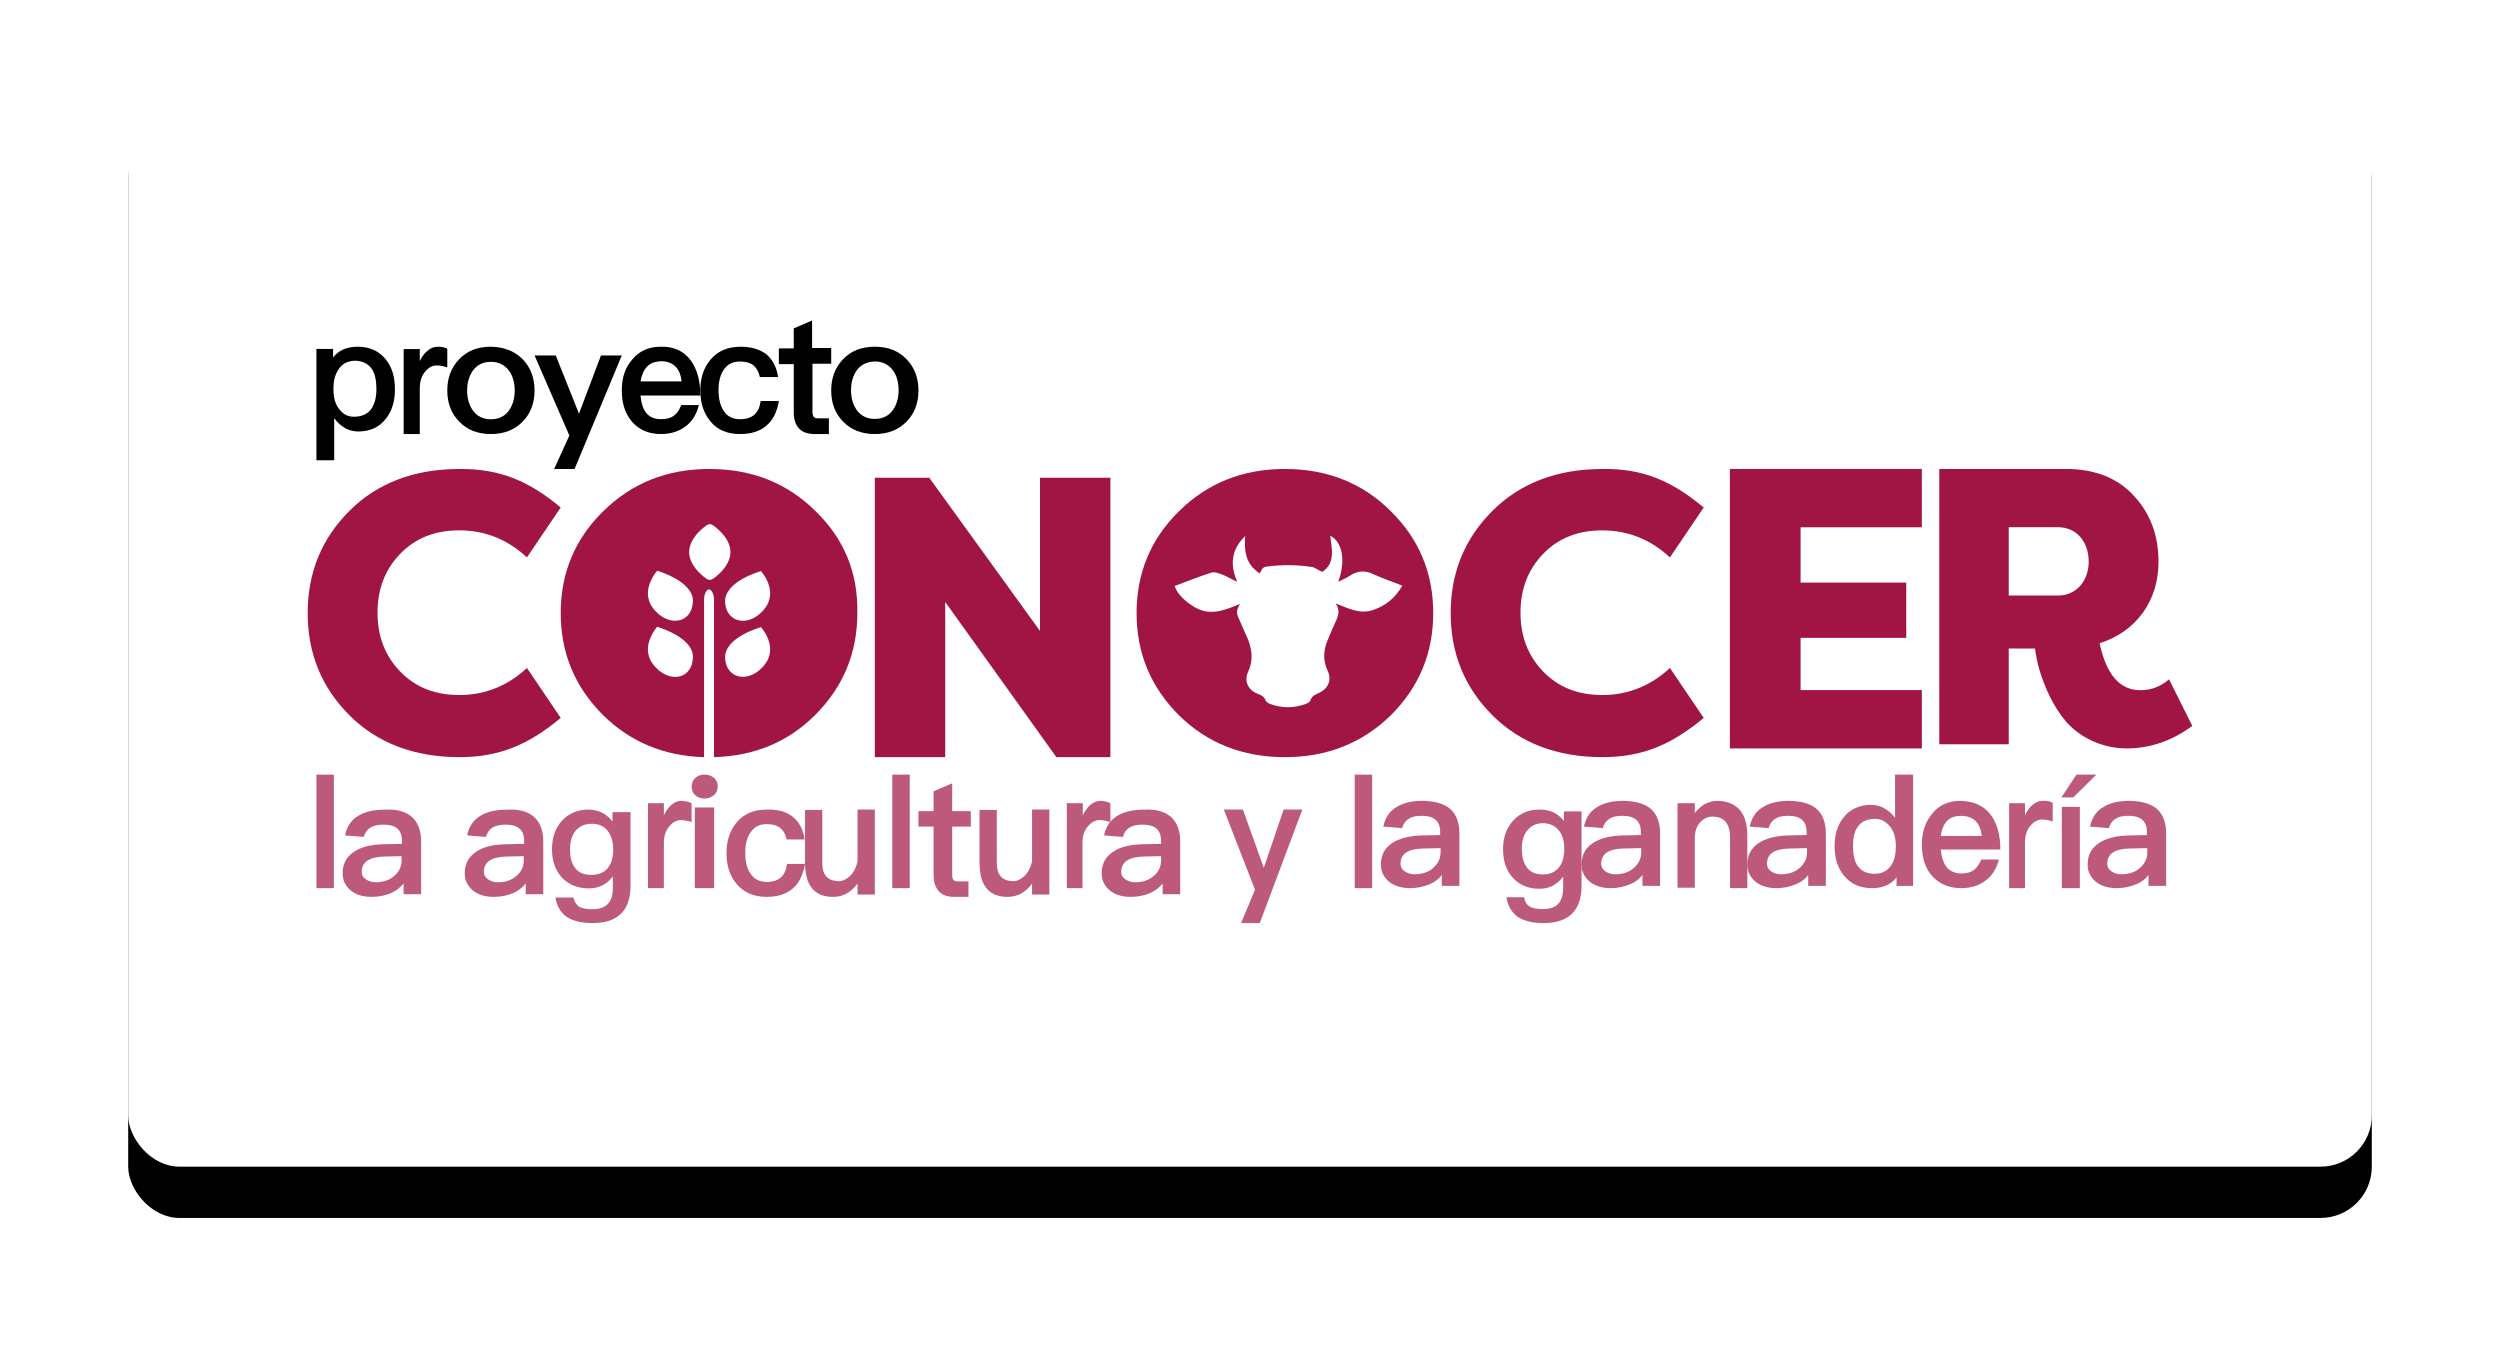 <?xml version="1.0" encoding="UTF-8"?>
<svg width="390px" height="210px" viewBox="0 0 390 210" version="1.1" xmlns="http://www.w3.org/2000/svg" xmlns:xlink="http://www.w3.org/1999/xlink">
    <title>8ADD3581-C574-4F9F-81AC-42736F472137</title>
    <defs>
        <rect id="path-1" x="0" y="0" width="350" height="170" rx="8"></rect>
        <filter x="-9.7%" y="-15.3%" width="119.4%" height="140.0%" filterUnits="objectBoundingBox" id="filter-2">
            <feOffset dx="0" dy="8" in="SourceAlpha" result="shadowOffsetOuter1"></feOffset>
            <feGaussianBlur stdDeviation="10" in="shadowOffsetOuter1" result="shadowBlurOuter1"></feGaussianBlur>
            <feColorMatrix values="0 0 0 0 0.1   0 0 0 0 0.06   0 0 0 0 0.012  0 0 0 0.1 0" type="matrix" in="shadowBlurOuter1"></feColorMatrix>
        </filter>
    </defs>
    <g id="Round_02" stroke="none" stroke-width="1" fill="none" fill-rule="evenodd">
        <g id="D---Home" transform="translate(-905, -2332)">
            <g id="Group-12" transform="translate(925, 2344)">
                <g id="Rectangle-Copy-10">
                    <use fill="black" fill-opacity="1" filter="url(#filter-2)" xlink:href="#path-1"></use>
                    <use fill="#FFFFFF" fill-rule="evenodd" xlink:href="#path-1"></use>
                </g>
                <g id="LOGO-PROYECTO-CONOCER-HORIZ-" transform="translate(28, 38)" fill-rule="nonzero">
                    <path d="M39.472,29.167 L34.201,36.956 C31.215,34.162 27.642,32.734 23.66,32.734 C19.795,32.734 16.749,33.983 14.407,36.421 C12.064,38.859 10.893,41.892 10.893,45.579 C10.893,49.266 12.064,52.298 14.407,54.736 C16.749,57.174 19.795,58.423 23.66,58.423 C27.642,58.423 31.215,56.996 34.201,54.201 L39.472,61.991 C34.611,66.035 30.102,68.116 23.66,68.116 C16.632,68.116 10.834,65.916 6.501,61.575 C2.167,57.234 0,51.942 0,45.638 C0,39.335 2.167,34.043 6.501,29.702 C10.834,25.361 16.632,23.161 23.66,23.161 C30.102,23.101 34.611,25.123 39.472,29.167 Z" id="Path" fill="#A11545"></path>
                    <polygon id="Path" fill="#A11545" points="116.792 68.116 99.456 43.91 99.456 68.116 88.472 68.116 88.472 24.522 96.962 24.522 114.239 48.43 114.239 24.522 125.222 24.522 125.222 68.116 116.792 68.116"></polygon>
                    <path d="M217.778,29.17 L212.507,36.959 C209.52,34.164 205.948,32.737 201.965,32.737 C198.1,32.737 195.055,33.986 192.712,36.424 C190.37,38.862 189.198,41.894 189.198,45.581 C189.198,49.267 190.37,52.3 192.712,54.737 C195.055,57.175 198.1,58.424 201.965,58.424 C205.948,58.424 209.52,56.997 212.507,54.202 L217.778,61.992 C212.917,66.035 208.408,68.116 201.965,68.116 C194.938,68.116 189.14,65.916 184.806,61.575 C180.472,57.235 178.306,51.943 178.306,45.64 C178.306,39.337 180.472,34.045 184.806,29.705 C189.14,25.364 194.938,23.164 201.965,23.164 C208.408,23.045 212.917,25.126 217.778,29.17 Z" id="Path" fill="#A11545"></path>
                    <polygon id="Path" fill="#A11545" points="251.806 66.754 221.861 66.754 221.861 23.159 251.806 23.159 251.806 32.259 232.89 32.259 232.89 40.883 249.374 40.883 249.374 49.506 232.89 49.506 232.89 57.654 251.806 57.654"></polygon>
                    <path d="M279.535,50.347 C280.589,55.211 282.639,57.671 285.918,57.671 C287.558,57.671 289.022,57.144 290.369,55.972 L294,63.238 C290.838,65.582 287.382,66.754 283.751,66.754 C279.769,66.754 276.314,64.879 274.322,62.593 C273.327,61.422 272.507,60.132 271.746,58.609 C270.282,55.504 269.754,53.336 269.462,51.168 L265.362,51.168 L265.362,66.109 L254.528,66.109 L254.528,23.159 L274.322,23.159 C278.773,23.159 282.346,24.566 284.864,27.32 C287.441,30.074 288.729,33.531 288.729,37.632 C288.729,43.726 285.274,48.531 279.535,50.347 Z M265.362,42.906 L273.034,42.906 C275.904,42.906 277.836,40.621 277.836,37.632 C277.836,34.527 275.962,32.242 273.034,32.242 L265.362,32.242 L265.362,42.906 Z" id="Shape" fill="#A11545"></path>
                    <polygon id="Path" fill="#A11545" opacity="0.7" points="4.083 70.841 4.083 88.551 1.361 88.551 1.361 70.841"></polygon>
                    <path d="M16.451,77.627 C17.259,78.466 17.694,79.664 17.694,81.223 L17.694,89.494 L14.958,89.494 L14.958,87.815 C14.461,88.475 13.777,88.954 13.031,89.314 C12.16,89.673 11.165,89.913 9.984,89.913 C8.554,89.913 7.496,89.553 6.688,88.894 C5.88,88.175 5.444,87.336 5.444,86.257 C5.444,84.819 6.004,83.68 7.186,82.901 C8.305,82.122 9.797,81.762 11.787,81.702 L14.71,81.642 L14.71,81.163 C14.71,79.484 13.777,78.645 11.849,78.645 C11.041,78.645 10.357,78.765 9.859,79.065 C9.3,79.365 8.927,79.904 8.74,80.563 L5.818,80.324 C6.128,78.885 6.812,77.866 7.994,77.207 C8.989,76.608 10.357,76.308 12.036,76.308 C14.026,76.188 15.518,76.668 16.451,77.627 Z M11.974,83.62 C9.611,83.68 8.429,84.459 8.429,86.017 C8.429,86.497 8.616,86.856 9.051,87.156 C9.486,87.456 9.984,87.636 10.606,87.636 C11.725,87.636 12.72,87.336 13.466,86.677 C14.274,86.017 14.647,85.178 14.647,84.219 L14.647,83.56 L11.974,83.62 Z" id="Shape" fill="#A11545" opacity="0.7"></path>
                    <path d="M35.506,77.627 C36.315,78.466 36.75,79.664 36.75,81.223 L36.75,89.494 L34.014,89.494 L34.014,87.815 C33.516,88.475 32.832,88.954 32.086,89.314 C31.216,89.673 30.221,89.913 29.039,89.913 C27.609,89.913 26.552,89.553 25.744,88.894 C24.935,88.175 24.5,87.336 24.5,86.257 C24.5,84.819 25.06,83.68 26.241,82.901 C27.36,82.122 28.853,81.762 30.843,81.702 L33.765,81.642 L33.765,81.163 C33.765,79.484 32.832,78.645 30.905,78.645 C30.096,78.645 29.412,78.765 28.915,79.065 C28.355,79.365 27.982,79.904 27.796,80.563 L24.873,80.324 C25.184,78.885 25.868,77.866 27.049,77.207 C28.044,76.608 29.412,76.308 31.091,76.308 C33.081,76.188 34.574,76.668 35.506,77.627 Z M31.029,83.62 C28.666,83.68 27.485,84.459 27.485,86.017 C27.485,86.497 27.671,86.856 28.107,87.156 C28.542,87.456 29.039,87.636 29.661,87.636 C30.78,87.636 31.775,87.336 32.522,86.677 C33.33,86.017 33.703,85.178 33.703,84.219 L33.703,83.56 L31.029,83.62 Z" id="Shape" fill="#A11545" opacity="0.7"></path>
                    <path d="M47.548,78.169 L47.548,76.688 L50.361,76.688 L50.361,88.192 C50.361,92.064 48.368,94 44.441,94 C42.683,94 41.335,93.658 40.397,93.032 C39.459,92.349 38.873,91.38 38.639,90.014 L41.452,90.014 C41.628,90.697 41.921,91.153 42.331,91.437 C42.8,91.722 43.503,91.836 44.441,91.836 C46.551,91.836 47.606,90.754 47.606,88.533 L47.606,86.711 C46.669,87.964 45.438,88.59 43.855,88.59 C42.155,88.59 40.749,88.021 39.694,86.939 C38.639,85.8 38.111,84.319 38.111,82.497 C38.111,80.675 38.639,79.137 39.694,77.998 C40.749,76.859 42.155,76.29 43.855,76.29 C45.379,76.347 46.61,76.916 47.548,78.169 Z M41.804,79.593 C41.218,80.276 40.925,81.244 40.925,82.554 C40.925,83.693 41.159,84.604 41.628,85.287 C42.155,86.085 43.035,86.483 44.265,86.483 C45.32,86.483 46.2,86.141 46.786,85.458 C47.372,84.718 47.665,83.807 47.665,82.554 C47.665,81.301 47.372,80.333 46.786,79.593 C46.2,78.852 45.379,78.511 44.324,78.511 C43.21,78.511 42.39,78.909 41.804,79.593 Z" id="Shape" fill="#A11545" opacity="0.7"></path>
                    <path d="M59.889,75.296 L59.889,78.241 C59.309,78.057 58.781,77.934 58.253,77.934 C57.568,77.934 56.987,78.241 56.46,78.855 C55.827,79.53 55.563,80.45 55.563,81.555 L55.563,88.551 L53.083,88.551 L53.083,75.296 L55.563,75.296 L55.563,77.198 C55.879,76.523 56.249,76.032 56.618,75.664 C57.146,75.173 57.726,74.928 58.412,74.928 C58.992,74.989 59.52,75.112 59.889,75.296 Z" id="Path" fill="#A11545" opacity="0.7"></path>
                    <path d="M63.407,71.365 C63.784,71.714 63.972,72.122 63.972,72.705 C63.972,73.229 63.784,73.695 63.344,74.045 C62.967,74.394 62.465,74.569 61.899,74.569 C61.334,74.569 60.831,74.394 60.454,74.045 C60.077,73.695 59.889,73.229 59.889,72.705 C59.889,72.18 60.077,71.714 60.454,71.365 C60.831,71.015 61.334,70.841 61.899,70.841 C62.465,70.841 63.03,71.015 63.407,71.365 Z M63.407,75.967 L63.407,88.551 L60.391,88.551 L60.391,75.967 L63.407,75.967 L63.407,75.967 Z" id="Shape" fill="#A11545" opacity="0.7"></path>
                    <path d="M75.611,77.371 C76.627,78.148 77.285,79.342 77.524,80.955 L74.715,80.955 C74.536,80.119 74.177,79.521 73.699,79.163 C73.161,78.745 72.504,78.566 71.608,78.566 C70.532,78.566 69.755,78.924 69.158,79.76 C68.56,80.537 68.261,81.612 68.261,83.045 C68.261,84.478 68.56,85.613 69.158,86.389 C69.696,87.166 70.532,87.584 71.608,87.584 C73.52,87.584 74.536,86.628 74.775,84.777 L77.583,84.777 C77.285,86.509 76.627,87.823 75.611,88.659 C74.596,89.495 73.281,89.913 71.608,89.913 C69.636,89.913 68.082,89.256 66.947,87.942 C65.871,86.688 65.333,85.075 65.333,83.105 C65.333,81.134 65.871,79.581 66.887,78.327 C68.022,76.953 69.576,76.296 71.608,76.296 C73.281,76.237 74.596,76.595 75.611,77.371 Z" id="Path" fill="#A11545" opacity="0.7"></path>
                    <path d="M80.277,76.351 L80.277,84.39 C80.277,85.495 80.446,86.231 80.895,86.722 C81.344,87.213 81.961,87.458 82.916,87.458 C83.477,87.458 84.038,87.152 84.599,86.661 C85.161,86.108 85.554,85.372 85.778,84.39 L85.778,76.29 L88.472,76.29 L88.472,89.545 L85.778,89.545 L85.778,87.827 C84.768,89.238 83.477,89.913 81.961,89.913 C79.043,89.913 77.583,88.133 77.583,84.574 L77.583,76.351 L80.277,76.351 L80.277,76.351 Z" id="Path" fill="#A11545" opacity="0.7"></path>
                    <polygon id="Path" fill="#A11545" opacity="0.7" points="93.917 70.841 93.917 88.551 91.194 88.551 91.194 70.841"></polygon>
                    <path d="M100.541,76.538 L103.444,76.538 L103.444,78.953 L100.541,78.953 L100.541,86.507 C100.541,86.817 100.601,87.065 100.722,87.25 C100.904,87.436 101.085,87.498 101.388,87.498 L103.081,87.498 L103.081,89.913 L100.904,89.913 C99.754,89.913 98.907,89.603 98.423,88.984 C97.94,88.427 97.637,87.622 97.637,86.507 L97.637,78.953 L95.278,78.953 L95.278,76.538 L97.637,76.538 L97.637,73.441 L100.541,72.203 L100.541,76.538 L100.541,76.538 Z" id="Path" fill="#A11545" opacity="0.7"></path>
                    <path d="M107.5,76.351 L107.5,84.39 C107.5,85.495 107.668,86.231 108.117,86.722 C108.566,87.213 109.184,87.458 110.138,87.458 C110.699,87.458 111.26,87.152 111.822,86.661 C112.383,86.108 112.776,85.372 113,84.39 L113,76.29 L115.694,76.29 L115.694,89.545 L113,89.545 L113,87.827 C111.99,89.238 110.699,89.913 109.184,89.913 C106.265,89.913 104.806,88.133 104.806,84.574 L104.806,76.351 L107.5,76.351 L107.5,76.351 Z" id="Path" fill="#A11545" opacity="0.7"></path>
                    <path d="M125.222,75.296 L125.222,78.241 C124.637,78.057 124.106,77.934 123.574,77.934 C122.883,77.934 122.298,78.241 121.766,78.855 C121.128,79.53 120.862,80.45 120.862,81.555 L120.862,88.551 L118.417,88.551 L118.417,75.296 L120.916,75.296 L120.916,77.198 C121.235,76.523 121.607,76.032 121.979,75.664 C122.511,75.173 123.095,74.928 123.787,74.928 C124.372,74.989 124.85,75.112 125.222,75.296 Z" id="Path" fill="#A11545" opacity="0.7"></path>
                    <path d="M134.867,77.627 C135.676,78.466 136.111,79.664 136.111,81.223 L136.111,89.494 L133.375,89.494 L133.375,87.815 C132.878,88.475 132.194,88.954 131.447,89.314 C130.577,89.673 129.582,89.913 128.4,89.913 C126.97,89.913 125.913,89.553 125.105,88.894 C124.296,88.175 123.861,87.336 123.861,86.257 C123.861,84.819 124.421,83.68 125.602,82.901 C126.722,82.122 128.214,81.762 130.204,81.702 L133.126,81.642 L133.126,81.163 C133.126,79.484 132.194,78.645 130.266,78.645 C129.458,78.645 128.774,78.765 128.276,79.065 C127.716,79.365 127.343,79.904 127.157,80.563 L124.234,80.324 C124.545,78.885 125.229,77.866 126.411,77.207 C127.406,76.608 128.774,76.308 130.452,76.308 C132.442,76.188 133.935,76.668 134.867,77.627 Z M130.452,83.62 C128.09,83.68 126.908,84.459 126.908,86.017 C126.908,86.497 127.095,86.856 127.53,87.156 C127.965,87.456 128.463,87.636 129.084,87.636 C130.204,87.636 131.199,87.336 131.945,86.677 C132.753,86.017 133.126,85.178 133.126,84.219 L133.126,83.56 L130.452,83.62 Z" id="Shape" fill="#A11545" opacity="0.7"></path>
                    <polygon id="Path" fill="#A11545" opacity="0.7" points="145.893 76.29 149.156 85.384 152.247 76.29 155.167 76.29 148.526 94 145.607 94 147.782 88.795 142.917 76.29 145.893 76.29"></polygon>
                    <polygon id="Path" fill="#A11545" opacity="0.7" points="166.056 70.841 166.056 88.551 163.333 88.551 163.333 70.841 166.056 70.841"></polygon>
                    <path d="M178.417,76.368 C179.229,77.208 179.667,78.408 179.667,79.969 L179.667,88.191 L176.917,88.191 L176.917,86.51 C176.417,87.17 175.729,87.651 174.979,87.951 C174.104,88.311 173.104,88.551 171.979,88.551 C170.604,88.551 169.479,88.191 168.667,87.53 C167.854,86.81 167.417,85.97 167.417,84.89 C167.417,83.45 167.979,82.309 169.167,81.529 C170.229,80.809 171.792,80.389 173.729,80.329 L176.667,80.269 L176.667,79.789 C176.667,78.108 175.729,77.268 173.792,77.268 C172.979,77.268 172.292,77.388 171.854,77.688 C171.292,77.988 170.917,78.528 170.729,79.189 L167.792,78.948 C168.104,77.508 168.792,76.488 169.979,75.828 C170.979,75.228 172.292,74.928 174.042,74.928 C175.979,74.988 177.479,75.408 178.417,76.368 Z M173.979,82.369 C171.604,82.429 170.479,83.209 170.479,84.77 C170.479,85.19 170.667,85.61 171.104,85.91 C171.542,86.21 172.042,86.39 172.667,86.39 C173.792,86.39 174.792,86.09 175.542,85.43 C176.292,84.77 176.729,83.99 176.729,82.969 L176.729,82.309 L173.979,82.369 Z" id="Shape" fill="#A11545" opacity="0.7"></path>
                    <path d="M195.967,78.072 L195.967,76.577 L198.722,76.577 L198.722,88.135 C198.722,92.045 196.729,94 192.802,94 C191.044,94 189.696,93.655 188.758,93.022 C187.82,92.332 187.234,91.355 187,89.975 L189.755,89.975 C189.872,90.665 190.165,91.125 190.634,91.412 C191.044,91.7 191.747,91.815 192.744,91.815 C194.854,91.815 195.85,90.722 195.85,88.537 L195.85,86.755 C194.912,88.02 193.682,88.652 192.158,88.652 C190.458,88.652 189.051,88.077 188.055,86.985 C187,85.892 186.472,84.34 186.472,82.5 C186.472,80.66 187,79.165 188.055,78.015 C189.11,76.865 190.458,76.29 192.158,76.29 C193.799,76.29 195.03,76.865 195.967,78.072 Z M190.282,79.51 C189.696,80.2 189.403,81.177 189.403,82.442 C189.403,83.592 189.637,84.512 190.106,85.202 C190.634,86.007 191.513,86.41 192.685,86.41 C193.74,86.41 194.561,86.065 195.147,85.375 C195.733,84.685 196.026,83.707 196.026,82.442 C196.026,81.177 195.733,80.2 195.147,79.51 C194.561,78.82 193.74,78.417 192.685,78.417 C191.63,78.417 190.868,78.82 190.282,79.51 Z" id="Shape" fill="#A11545" opacity="0.7"></path>
                    <path d="M209.722,76.368 C210.535,77.208 210.972,78.408 210.972,79.969 L210.972,88.191 L208.222,88.191 L208.222,86.51 C207.722,87.17 207.035,87.651 206.285,87.951 C205.41,88.311 204.41,88.551 203.285,88.551 C201.91,88.551 200.785,88.191 199.972,87.53 C199.16,86.81 198.722,85.97 198.722,84.89 C198.722,83.45 199.285,82.309 200.472,81.529 C201.535,80.809 203.097,80.389 205.035,80.329 L207.972,80.269 L207.972,79.789 C207.972,78.108 207.035,77.268 205.097,77.268 C204.285,77.268 203.597,77.388 203.16,77.688 C202.597,77.988 202.222,78.528 202.035,79.189 L199.097,78.948 C199.41,77.508 200.097,76.488 201.285,75.828 C202.285,75.228 203.597,74.928 205.347,74.928 C207.285,74.988 208.785,75.408 209.722,76.368 Z M205.285,82.369 C202.91,82.429 201.785,83.209 201.785,84.77 C201.785,85.19 201.972,85.61 202.41,85.91 C202.847,86.21 203.347,86.39 203.972,86.39 C205.097,86.39 206.097,86.09 206.847,85.43 C207.597,84.77 208.035,83.99 208.035,82.969 L208.035,82.309 L205.285,82.369 Z" id="Shape" fill="#A11545" opacity="0.7"></path>
                    <path d="M224.583,80.414 L224.583,88.551 L221.89,88.551 L221.89,80.66 C221.89,78.503 220.973,77.393 219.139,77.393 C218.451,77.393 217.878,77.64 217.362,78.133 C216.789,78.688 216.445,79.489 216.388,80.537 L216.388,88.489 L213.694,88.489 L213.694,75.297 L216.388,75.297 L216.388,76.838 C216.846,76.222 217.42,75.729 217.993,75.421 C218.623,75.112 219.254,74.928 219.999,74.928 C223.036,75.051 224.583,76.838 224.583,80.414 Z" id="Path" fill="#A11545" opacity="0.7"></path>
                    <path d="M235.583,76.368 C236.396,77.208 236.833,78.408 236.833,79.969 L236.833,88.191 L234.083,88.191 L234.083,86.51 C233.583,87.17 232.896,87.651 232.146,87.951 C231.271,88.311 230.271,88.551 229.146,88.551 C227.771,88.551 226.646,88.191 225.833,87.53 C225.021,86.81 224.583,85.97 224.583,84.89 C224.583,83.45 225.146,82.309 226.333,81.529 C227.396,80.809 228.958,80.389 230.896,80.329 L233.833,80.269 L233.833,79.789 C233.833,78.108 232.896,77.268 230.958,77.268 C230.146,77.268 229.458,77.388 229.021,77.688 C228.458,77.988 228.083,78.528 227.896,79.189 L224.958,78.948 C225.271,77.508 225.958,76.488 227.146,75.828 C228.146,75.228 229.458,74.928 231.208,74.928 C233.146,74.988 234.646,75.408 235.583,76.368 Z M231.146,82.369 C228.771,82.429 227.646,83.209 227.646,84.77 C227.646,85.19 227.833,85.61 228.271,85.91 C228.708,86.21 229.208,86.39 229.833,86.39 C230.958,86.39 231.958,86.09 232.708,85.43 C233.458,84.77 233.896,83.99 233.896,82.969 L233.896,82.309 L231.146,82.369 Z" id="Shape" fill="#A11545" opacity="0.7"></path>
                    <path d="M250.444,70.841 L250.444,88.206 L247.865,88.206 L247.865,86.883 C246.986,87.976 245.755,88.551 244.056,88.551 C242.18,88.551 240.715,87.918 239.66,86.596 C238.663,85.388 238.194,83.836 238.194,81.996 C238.194,80.213 238.663,78.661 239.601,77.511 C240.598,76.246 242.063,75.556 243.88,75.556 C245.345,75.556 246.576,76.246 247.631,77.568 L247.631,70.841 L250.444,70.841 Z M241.828,78.948 C241.301,79.638 241.066,80.616 241.066,81.996 C241.066,83.318 241.301,84.353 241.77,85.043 C242.356,85.906 243.235,86.308 244.466,86.308 C245.521,86.308 246.4,85.906 246.986,85.043 C247.514,84.296 247.748,83.261 247.748,82.111 L247.748,81.938 C247.748,80.616 247.397,79.581 246.752,78.833 C246.166,78.143 245.404,77.741 244.525,77.741 C243.294,77.741 242.415,78.143 241.828,78.948 Z" id="Shape" fill="#A11545" opacity="0.7"></path>
                    <path d="M262.546,77.098 C263.533,78.424 264.056,80.232 264.056,82.523 L254.766,82.523 C254.883,83.728 255.173,84.633 255.695,85.296 C256.218,85.898 256.973,86.26 257.96,86.26 C258.83,86.26 259.469,86.079 259.992,85.657 C260.398,85.356 260.746,84.813 261.095,84.09 L263.823,84.09 C263.533,85.296 262.952,86.32 262.082,87.104 C260.979,88.068 259.585,88.551 257.96,88.551 C256.102,88.551 254.65,87.948 253.547,86.803 C252.386,85.597 251.806,83.909 251.806,81.739 C251.806,79.81 252.328,78.243 253.431,76.917 C254.476,75.591 255.986,74.928 257.785,74.928 C259.875,74.988 261.443,75.651 262.546,77.098 Z M255.753,78.062 C255.231,78.605 254.883,79.388 254.766,80.413 L261.153,80.413 C260.92,78.303 259.817,77.278 257.902,77.278 C256.973,77.278 256.276,77.52 255.753,78.062 Z" id="Shape" fill="#A11545" opacity="0.7"></path>
                    <path d="M272.222,75.237 L272.222,78.148 C271.642,77.962 271.114,77.838 270.587,77.838 C269.954,77.838 269.321,78.148 268.793,78.767 C268.16,79.448 267.896,80.377 267.896,81.491 L267.896,88.551 L265.417,88.551 L265.417,75.299 L267.896,75.299 L267.896,77.219 C268.213,76.538 268.529,76.042 268.951,75.671 C269.479,75.175 270.059,74.928 270.745,74.928 C271.325,74.928 271.8,74.989 272.222,75.237 Z" id="Path" fill="#A11545" opacity="0.7"></path>
                    <path d="M279.028,70.841 L275.438,74.394 L273.583,74.394 L275.917,70.841 L279.028,70.841 Z M276.455,75.875 L276.455,88.551 L273.643,88.551 L273.643,75.875 L276.455,75.875 Z" id="Shape" fill="#A11545" opacity="0.7"></path>
                    <path d="M288.667,76.368 C289.479,77.208 289.917,78.408 289.917,79.969 L289.917,88.191 L287.167,88.191 L287.167,86.51 C286.667,87.17 285.979,87.651 285.229,87.951 C284.354,88.311 283.354,88.551 282.229,88.551 C280.854,88.551 279.729,88.191 278.917,87.53 C278.104,86.81 277.667,85.97 277.667,84.89 C277.667,83.45 278.229,82.309 279.417,81.529 C280.479,80.809 282.042,80.389 283.979,80.329 L286.917,80.269 L286.917,79.789 C286.917,78.108 285.979,77.268 284.042,77.268 C283.229,77.268 282.542,77.388 282.104,77.688 C281.542,77.988 281.167,78.528 280.979,79.189 L278.042,78.948 C278.354,77.508 279.042,76.488 280.229,75.828 C281.229,75.228 282.542,74.928 284.292,74.928 C286.229,74.988 287.729,75.408 288.667,76.368 Z M284.229,82.369 C281.854,82.429 280.729,83.209 280.729,84.77 C280.729,85.19 280.917,85.61 281.354,85.91 C281.792,86.21 282.292,86.39 282.917,86.39 C284.042,86.39 285.042,86.09 285.792,85.43 C286.542,84.77 286.979,83.99 286.979,82.969 L286.979,82.309 L284.229,82.369 Z" id="Shape" fill="#A11545" opacity="0.7"></path>
                    <path d="M12.167,6.042 C13.149,7.249 13.611,8.802 13.611,10.757 C13.611,12.597 13.149,14.15 12.167,15.357 C11.126,16.68 9.682,17.312 7.891,17.312 C6.446,17.312 5.175,16.622 4.135,15.242 L4.135,21.797 L1.361,21.797 L1.361,4.432 L3.961,4.432 L3.961,5.754 C4.828,4.662 6.099,4.087 7.775,4.087 C9.624,4.087 11.069,4.719 12.167,6.042 Z M4.828,7.594 C4.308,8.342 4.019,9.319 4.019,10.585 L4.019,10.757 C4.019,12.08 4.308,13.115 5.001,13.92 C5.579,14.667 6.33,15.012 7.197,15.012 C8.411,15.012 9.335,14.61 9.913,13.805 C10.433,13.057 10.722,12.022 10.722,10.7 C10.722,9.377 10.491,8.284 10.029,7.594 C9.451,6.732 8.526,6.272 7.313,6.272 C6.215,6.329 5.406,6.732 4.828,7.594 Z" id="Shape" fill="#000000"></path>
                    <path d="M21.778,4.391 L21.778,7.31 C21.202,7.128 20.678,7.006 20.155,7.006 C19.474,7.006 18.899,7.31 18.375,7.918 C17.747,8.587 17.485,9.5 17.485,10.655 L17.485,17.71 L14.972,17.71 L14.972,4.452 L17.485,4.452 L17.485,6.337 C17.799,5.668 18.166,5.182 18.584,4.817 C19.108,4.33 19.684,4.087 20.417,4.087 C20.888,4.087 21.411,4.209 21.778,4.391 Z" id="Path" fill="#000000"></path>
                    <path d="M33.533,6.033 C34.77,7.331 35.389,8.923 35.389,10.928 C35.389,12.874 34.77,14.526 33.533,15.764 C32.295,17.061 30.625,17.71 28.583,17.71 C26.542,17.71 24.871,17.061 23.634,15.764 C22.396,14.526 21.778,12.874 21.778,10.928 C21.778,8.923 22.396,7.331 23.634,6.033 C24.871,4.736 26.48,4.087 28.583,4.087 C30.625,4.146 32.234,4.736 33.533,6.033 Z M25.737,7.861 C25.181,8.687 24.871,9.69 24.871,10.928 C24.871,12.167 25.181,13.169 25.737,13.995 C26.418,14.938 27.346,15.41 28.583,15.41 C29.821,15.41 30.749,14.938 31.429,13.995 C31.986,13.169 32.295,12.167 32.295,10.928 C32.295,9.69 31.986,8.628 31.429,7.861 C30.749,6.918 29.759,6.446 28.583,6.446 C27.346,6.446 26.418,6.918 25.737,7.861 Z" id="Shape" fill="#000000"></path>
                    <polygon id="Path" fill="#000000" points="38.698 5.449 42.319 14.539 45.753 5.449 49 5.449 41.633 23.159 38.448 23.159 40.821 17.94 35.389 5.449 38.698 5.449"></polygon>
                    <path d="M59.762,6.231 C60.735,7.54 61.25,9.384 61.25,11.703 L51.919,11.703 C52.034,12.893 52.32,13.844 52.835,14.439 C53.35,15.093 54.152,15.391 55.125,15.391 C55.984,15.391 56.671,15.212 57.186,14.796 C57.586,14.498 57.987,13.963 58.273,13.19 L61.021,13.19 C60.735,14.38 60.162,15.45 59.304,16.223 C58.216,17.175 56.842,17.71 55.125,17.71 C53.293,17.71 51.805,17.115 50.717,15.926 C49.572,14.677 49,13.012 49,10.871 C49,8.967 49.515,7.302 50.66,6.053 C51.748,4.745 53.179,4.09 55.068,4.09 C57.071,4.031 58.674,4.745 59.762,6.231 Z M52.95,7.183 C52.435,7.718 52.091,8.492 51.919,9.503 L58.331,9.503 C58.102,7.421 57.014,6.35 55.068,6.35 C54.152,6.41 53.465,6.648 52.95,7.183 Z" id="Shape" fill="#000000"></path>
                    <path d="M71.488,5.212 C72.494,6.042 73.145,7.226 73.382,8.825 L70.541,8.825 C70.364,7.996 70.008,7.404 69.535,6.989 C69.002,6.575 68.292,6.397 67.464,6.397 C66.399,6.397 65.57,6.752 64.978,7.582 C64.386,8.352 64.091,9.477 64.091,10.839 C64.091,12.261 64.386,13.386 64.978,14.216 C65.511,14.986 66.339,15.4 67.464,15.4 C69.357,15.4 70.423,14.452 70.659,12.557 L73.5,12.557 C73.204,14.334 72.553,15.578 71.488,16.466 C70.482,17.296 69.121,17.71 67.464,17.71 C65.452,17.71 63.913,17.059 62.848,15.756 C61.783,14.512 61.25,12.853 61.25,10.899 C61.25,8.944 61.783,7.345 62.848,6.101 C63.972,4.739 65.57,4.087 67.582,4.087 C69.18,4.087 70.482,4.502 71.488,5.212 Z" id="Path" fill="#000000"></path>
                    <path d="M78.746,4.29 L81.667,4.29 L81.667,6.741 L78.746,6.741 L78.746,14.278 C78.746,14.585 78.805,14.83 78.925,15.014 C79.103,15.198 79.282,15.259 79.58,15.259 L81.309,15.259 L81.309,17.71 L79.103,17.71 C77.971,17.71 77.136,17.404 76.6,16.791 C76.123,16.239 75.825,15.443 75.825,14.34 L75.825,6.802 L73.5,6.802 L73.5,4.351 L75.825,4.351 L75.825,1.226 L78.686,0 L78.686,4.29 L78.746,4.29 Z" id="Path" fill="#000000"></path>
                    <path d="M93.422,6.033 C94.659,7.331 95.278,8.923 95.278,10.928 C95.278,12.874 94.659,14.526 93.422,15.764 C92.184,17.061 90.514,17.71 88.472,17.71 C86.431,17.71 84.76,17.061 83.523,15.764 C82.285,14.526 81.667,12.874 81.667,10.928 C81.667,8.923 82.285,7.331 83.523,6.033 C84.76,4.736 86.369,4.087 88.472,4.087 C90.514,4.087 92.184,4.736 93.422,6.033 Z M85.626,7.802 C85.069,8.628 84.76,9.631 84.76,10.869 C84.76,12.108 85.069,13.11 85.626,13.936 C86.307,14.879 87.235,15.351 88.472,15.351 C89.71,15.351 90.638,14.879 91.318,13.936 C91.875,13.11 92.184,12.108 92.184,10.869 C92.184,9.631 91.875,8.569 91.318,7.802 C90.638,6.859 89.648,6.387 88.472,6.387 C87.235,6.446 86.307,6.859 85.626,7.802 Z" id="Shape" fill="#000000"></path>
                    <path d="M79.246,29.76 C74.833,25.36 69.287,23.159 62.668,23.159 C56.049,23.159 50.563,25.36 46.091,29.76 C41.679,34.101 39.472,39.394 39.472,45.638 C39.472,51.882 41.679,57.174 46.091,61.575 C50.325,65.737 55.572,67.938 61.834,68.116 L61.834,43.616 C61.834,42.664 62.191,41.951 62.609,41.951 C63.026,41.951 63.384,42.724 63.384,43.616 L63.384,68.116 C69.645,67.938 74.893,65.797 79.126,61.575 C83.539,57.174 85.745,51.882 85.745,45.638 C85.865,39.394 83.718,34.101 79.246,29.76 Z M54.38,54.201 C51.398,51.228 54.439,47.957 54.499,47.778 C54.499,47.778 60.224,49.384 60.104,52.595 C59.925,55.925 56.646,56.52 54.38,54.201 Z M54.38,45.459 C51.398,42.486 54.439,39.215 54.499,39.037 C54.499,39.037 60.224,40.643 60.104,43.854 C59.925,47.124 56.646,47.778 54.38,45.459 Z M63.145,40.345 C63.026,40.405 62.847,40.464 62.728,40.464 C62.609,40.464 62.43,40.405 62.311,40.345 C62.191,40.286 59.508,38.502 59.508,36.123 C59.508,33.744 62.191,31.96 62.311,31.901 C62.549,31.723 62.907,31.723 63.145,31.901 C63.265,31.96 65.948,33.744 65.948,36.123 C65.948,38.502 63.265,40.286 63.145,40.345 Z M70.838,54.201 C68.572,56.52 65.292,55.866 65.113,52.655 C64.994,49.384 70.718,47.838 70.718,47.838 C70.778,47.957 73.819,51.228 70.838,54.201 Z M70.838,45.459 C68.572,47.778 65.292,47.124 65.113,43.913 C64.994,40.643 70.718,39.096 70.718,39.096 C70.778,39.215 73.819,42.486 70.838,45.459 Z" id="Shape" fill="#A11545"></path>
                    <path d="M168.981,29.76 C164.579,25.36 159.047,23.159 152.444,23.159 C145.842,23.159 140.369,25.36 135.908,29.76 C131.506,34.101 129.306,39.394 129.306,45.638 C129.306,51.882 131.506,57.174 135.908,61.575 C140.31,65.916 145.842,68.116 152.444,68.116 C159.047,68.116 164.519,65.916 168.981,61.575 C173.382,57.174 175.583,51.882 175.583,45.638 C175.583,39.394 173.382,34.101 168.981,29.76 Z M166.185,45.162 C164.103,45.876 162.319,44.865 160.356,44.151 C161.01,45.043 160.832,45.816 160.534,46.589 C159.999,47.778 159.463,48.968 158.988,50.157 C158.452,51.644 158.393,53.071 159.107,54.617 C159.82,56.163 159.166,57.531 157.56,58.185 C157.025,58.423 156.608,58.661 156.43,59.255 C156.37,59.493 156.013,59.672 155.775,59.791 C153.872,60.504 151.969,60.504 150.065,59.791 C149.827,59.672 149.53,59.493 149.411,59.255 C149.232,58.661 148.756,58.423 148.221,58.245 C146.675,57.65 146.02,56.223 146.734,54.736 C147.507,53.071 147.329,51.465 146.734,49.86 C146.258,48.73 145.723,47.6 145.247,46.47 C144.831,45.578 144.89,45.221 145.425,44.21 C143.046,45.221 140.786,46.113 138.406,44.746 C136.919,43.854 135.67,42.724 135.254,41.416 C137.157,40.702 139.061,39.929 140.964,39.334 C141.44,39.156 142.154,39.453 142.689,39.632 C143.463,39.929 144.176,40.405 145.009,40.761 C143.819,38.085 144.117,35.647 146.258,33.625 C146.08,35.707 146.199,37.967 148.519,39.453 C148.935,38.68 148.935,38.502 149.649,38.383 C151.969,38.085 154.288,38.085 156.608,38.442 C157.144,38.502 157.56,38.918 158.274,39.215 C160.356,37.848 159.761,35.647 159.523,33.566 C161.426,34.577 161.962,37.431 160.772,40.761 C161.426,40.405 161.962,40.226 162.497,39.869 C163.687,39.037 164.876,38.918 166.245,39.572 C167.672,40.226 169.219,40.761 170.765,41.356 C169.635,43.318 168.148,44.508 166.185,45.162 Z" id="Shape" fill="#A11545"></path>
                </g>
            </g>
        </g>
    </g>
</svg>